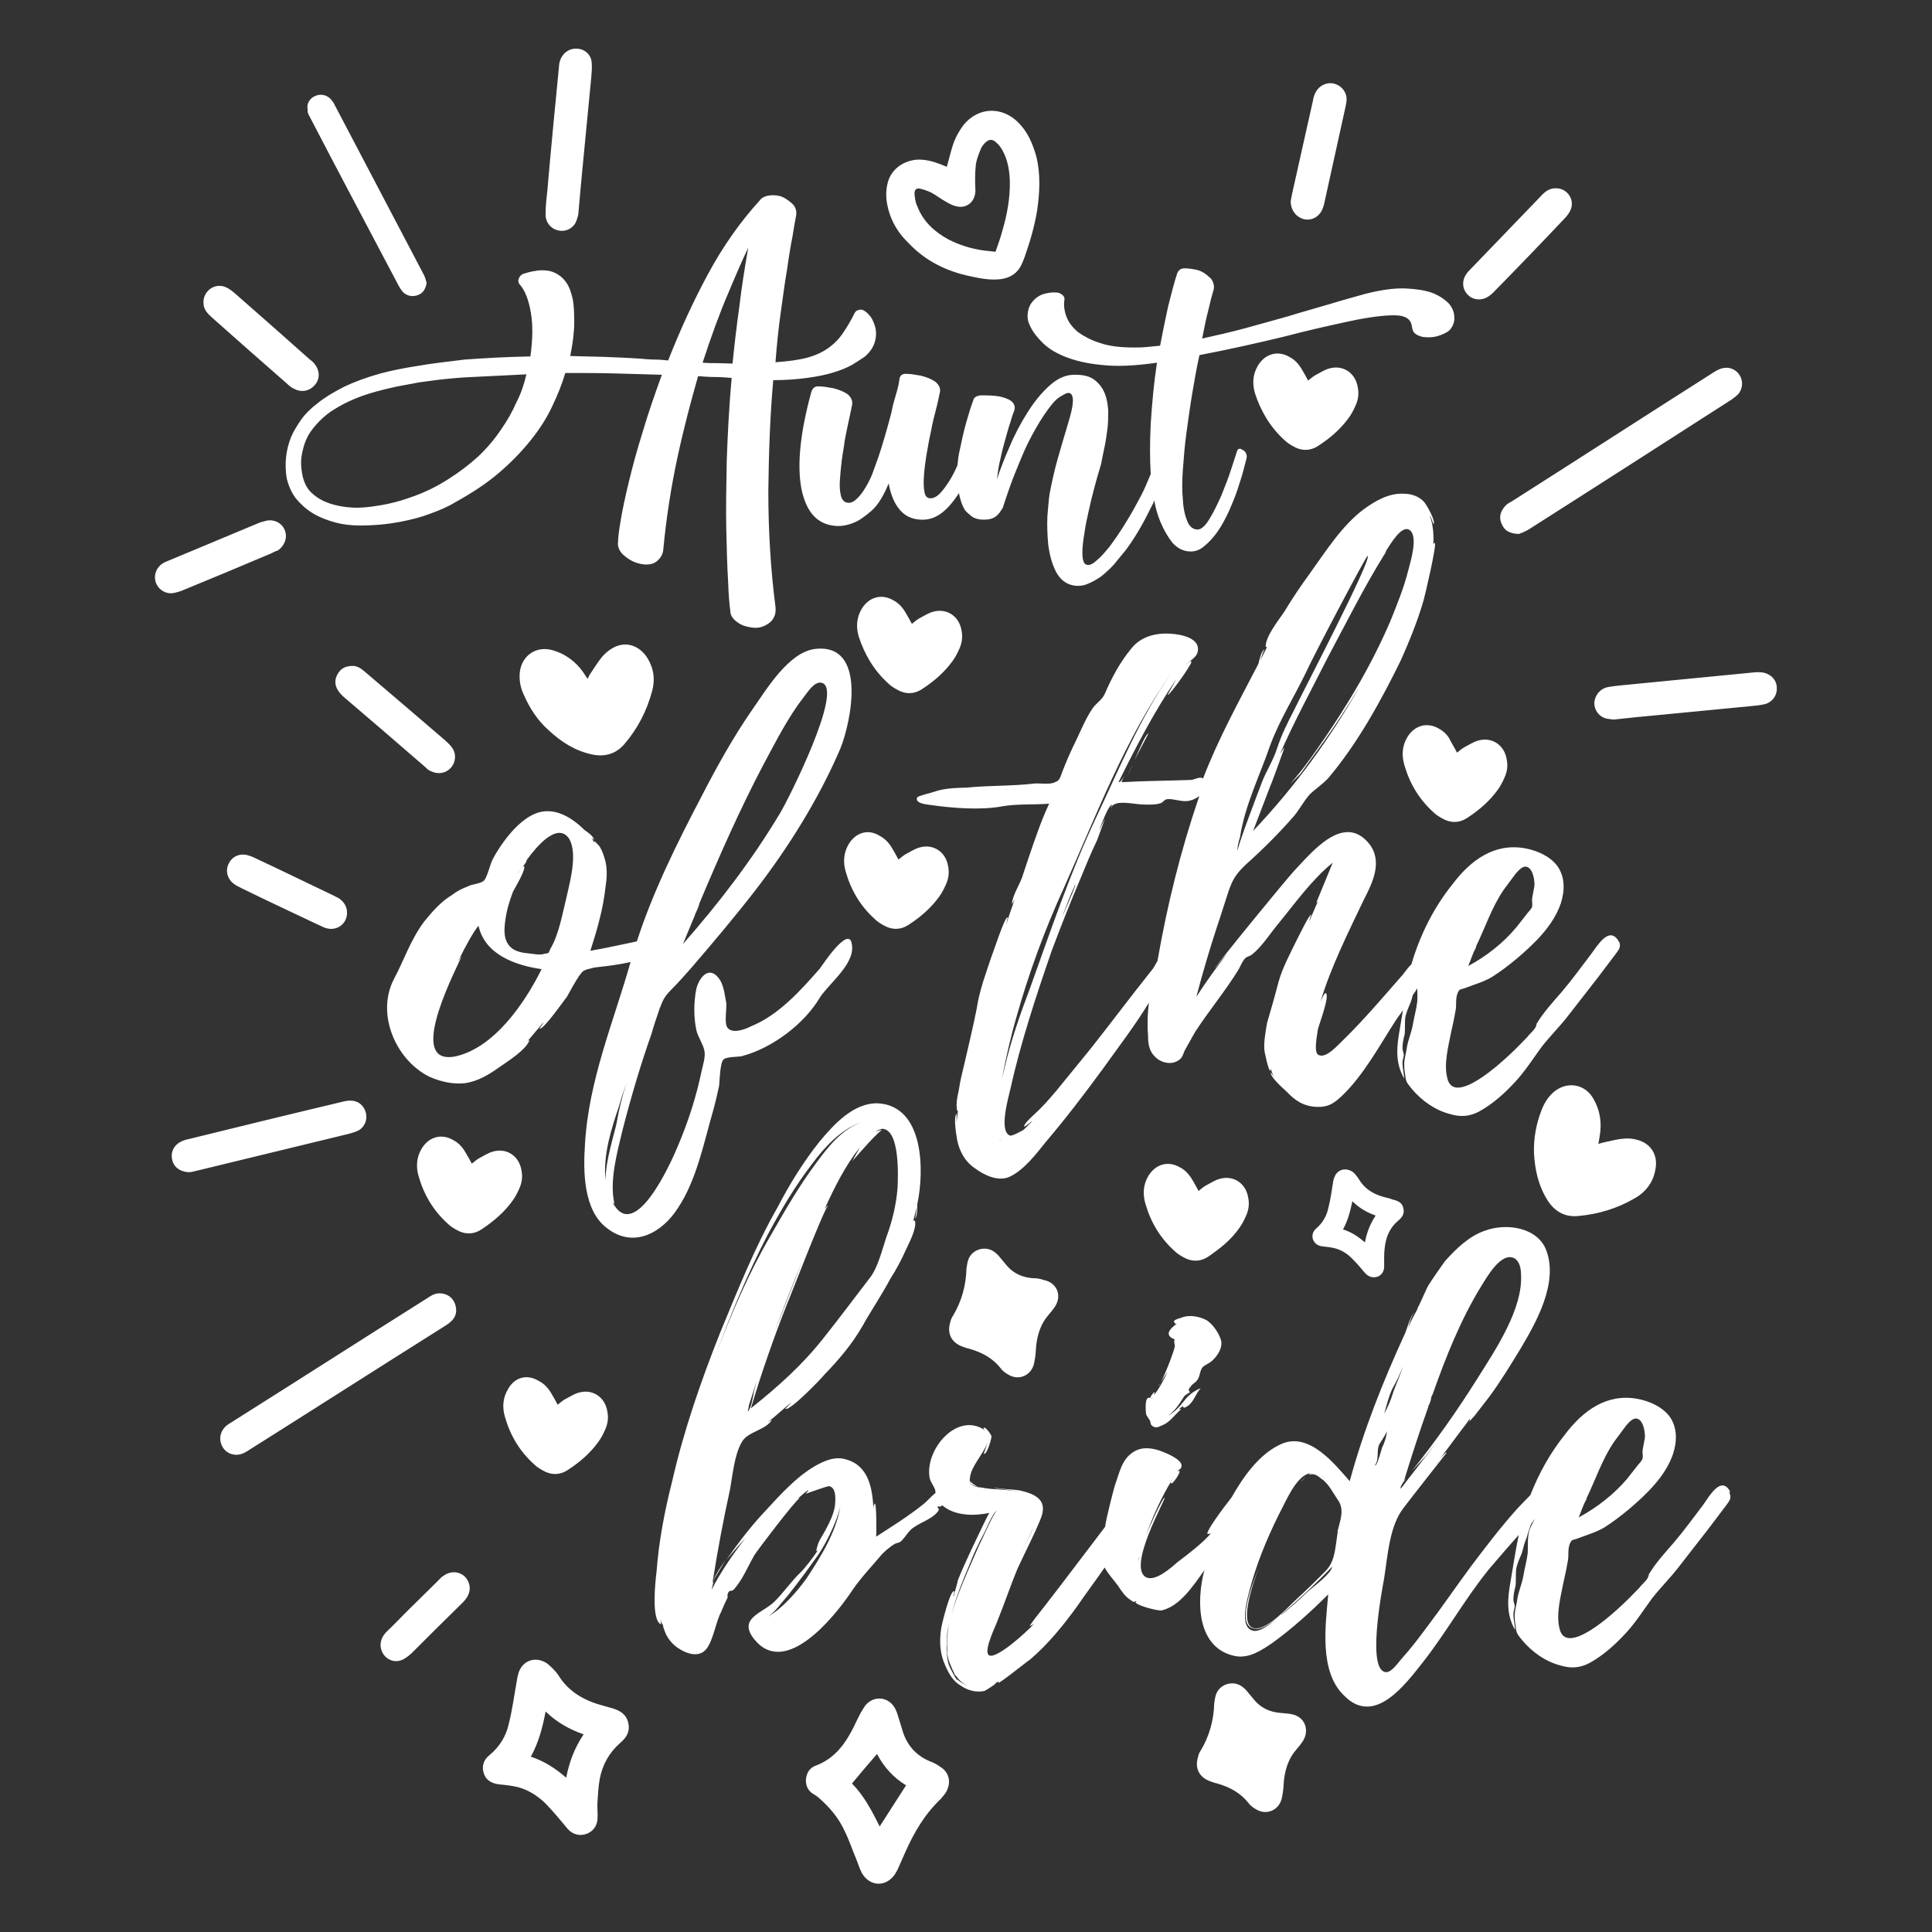 <?xml version="1.0" encoding="utf-8"?>
<!-- Generator: Adobe Illustrator 18.0.0, SVG Export Plug-In . SVG Version: 6.00 Build 0)  -->
<!DOCTYPE svg PUBLIC "-//W3C//DTD SVG 1.1//EN" "http://www.w3.org/Graphics/SVG/1.1/DTD/svg11.dtd">
<svg version="1.1" id="Layer_1" xmlns="http://www.w3.org/2000/svg" xmlns:xlink="http://www.w3.org/1999/xlink" x="0px" y="0px"
	 viewBox="0 0 432 432" enable-background="new 0 0 432 432" xml:space="preserve">
<rect x="0" y="0" width="432" height="432" fill="#333333" stroke="none"/>
<path fill="#FFFFFF" d="M117.9,192.2l0.1-0.1C118,192.2,117.9,192.2,117.9,192.2z M135.7,274.6c-5.3-4-5.3-12.8-4.9-18.7
	c0.8-14.3,6.4-27.4,10.2-40.8c-3.4,0.8-7.1,1.1-7.8,1.2c-0.3,0-1.9,0.5-1.8,0.4c-1.3,0.5-1,0.4-1.9,1.5c-1,1.5-1.9,3.2-2.8,4.8
	c-0.5,0.5-5.2,7.4-6.1,7c0,0,1-1.3,0.9-1.4l-3.7,4.4c0.4-0.4,0.6-0.5,0.6-0.4c-0.8,2.2-5,4.8-7,6.2c-2.1,1.5-4.6,3-7.4,3.4
	c-2.6,0.3-5.4-0.3-7.9-1.4c-7.6-3.7-12.1-14.1-8-21.9c2.2-4.1,3.7-8.8,6.8-12.9c1.8-2.2,3.7-4.4,6.2-5.9c1-0.8,2.2-1.4,3.5-1.9
	c0.9-0.5,2.8-0.6,3.5-1.2c0.8-0.5,1.5-3.9,2.1-4.9c0.5-1,1.2-2.1,1.8-3c1.8-2.6,4-5.2,6.7-6.7c4.4-2.5,8.8,0,12,3.2
	c0,0,2.2,1.4,2.1,2.2l-0.5-0.5l0.5,1l0.1,0.1c-0.4-1,1.2,0.9,1.2,0.9c0.6,1,1,2.2,1.3,3.4c0.4,1.8,0.3,3.7,0,5.6
	c-0.5,4.8-1.9,9.7-3.4,14.3c3.5-0.6,7-1.4,10.4-2.1c3.6-11.1,8.9-21.8,14.4-32.3c3.4-6.6,7.1-13.3,11.4-19.5
	c3.1-4.4,8.1-12.9,14.1-13.6c11.7-1.3,8,16.4,5.6,22.3c-4.8,11.2-11.6,22.1-19.1,31.8c-4.5,5.8-9.3,11.5-14.2,17.2
	c-1.5,1.7-3.1,3.5-4.8,5.2c-1.3,1.4-1.5,1.9-2.3,3.9c-0.6,1.9-1.3,3.7-1.8,5.6c-2.5,7.1-4.6,14.2-6.5,21.6c-1.2,5-3,11.4-1.8,16.5
	l-0.5-0.4l0.1,0.1c4.9,9.2,13-8.8,14.6-12.7c2.3-5.4,4.1-11,5.3-16.8c0.3-1.3,0.9-3.2,0.6-4.5c-0.3-1.5-1.5-3.1-1.8-4.6
	c-0.6-2.8-0.6-6.2,0-9.2c0.8-3,3.2-5.4,5.4-1.8c0.8,1.5,1,3.4,1.3,5c0.1,1.3-0.4,4,0.1,5.2c0.8,1.8,3.9,0.8,5.4,0
	c6.2-2.5,11.1-8,15.4-12.9c0.6-0.8,6.1-9.2,7.1-5.9v0.1c1.2,4.5-5,9-7.1,12.3c-3.5,5.9-10.6,11.2-17.2,13c-0.8,0.3-3.6,0.1-4.3,0.8
	c-0.8,0.6-0.9,4.9-1,5.9c-0.4,1.8-0.8,3.6-1.3,5.4c-2.1,7.2-3.7,15.6-7.9,21.9C148.1,275.6,141.7,279.3,135.7,274.6z M152.7,211.1
	c8.1-9.2,15.6-19,21.8-29.4c1.8-3,14.2-27.6,9.3-29c-1.7-0.5-3.2,2.1-4.1,3.2c-3.5,4.5-6.1,9.7-8.8,14.7
	c-5.4,10.2-10.1,20.9-14.6,31.6l-0.4,1c0.1-0.4,0.4-0.9,0.4-1c0.1-0.1,0,0.4-0.8,2.1v-0.1c0,0.1-0.1,0.3-0.1,0.4L152.7,211.1z
	 M121.1,216.7c-5.7-0.8-12.7-3.2-14.1-9.7c-0.9,1-2.7,4.1-4.6,8l0.8-1.2c-0.3,1.3-12.7,24-1.9,22.5h0.1
	C110.4,234.6,117.4,224.2,121.1,216.7z M127.3,187.6c-2.6-4-7.4,1.8-9.3,4.4c-0.1,0-0.1,0.1-0.1,0.1l-0.1,0.3v-0.1
	c-0.1,0.3-0.3,0.4-0.1,0.4c-0.6,0.9-1.4,1.7-2.2,3.1c0.1-0.1,1.5-2.5,1.7-2.1c0.4,0.8-2.1,4.9-2.5,5.7c-0.8,2.1-1.4,4.1-1.7,6.3
	c-0.3,2.2-0.5,4.6,1.3,6.2c1,0.9,2.7,1.2,4.1,1.3c0.8,0.1,2.5,0.4,3.2,0.1c1.3-0.3,0.9,0.1,1.5-1.2c1.9-3.2,2.7-8,3.6-11.6
	C127.4,197.3,129.2,191,127.3,187.6z M137.9,251c0.5-3,1.3-6.1,2.2-8.9c-0.6,1.7-1.2,3.5-1.7,5.3c-1.7,4.9-3.6,11-3,16.5
	C135.4,259.4,137.4,253.5,137.9,251z M252,173.7c0.4-0.8,0.9-1.8,1.3-2.8L252,173.7z M256.8,164c-0.6,0.1-1.8,3-3.1,5.9L256.8,164z
	 M286.8,177.1c-0.2,0.3-0.4,0.6-0.6,0.8C286.4,177.8,286.6,177.4,286.8,177.1z M277.2,187.4c0,0,0.1-0.1,0.1-0.3
	C277.3,187.2,277.2,187.2,277.2,187.4z M286.8,177.1c0.1-0.1,0.2-0.2,0.3-0.3C287,176.9,286.9,177,286.8,177.1z M361.9,210.4v0.1
	c0.1,0.1,0.1,0.1,0.1,0c0.5,1,0.1,1.7-0.5,2.5l-4,5.3l-7,9c-1.8,2.3-4,4.5-5.8,6.8c-1.9,2.6-3.6,5.3-5.8,7.7c-2.3,2.5-5,5-8.1,6.7
	c-2.2,1.2-4.3,1.3-6.6,0.6c-3.4-0.9-6.3-3-8.5-5.6c-0.6-0.8-1.3-1.4-1.4-2.5c-0.1-0.8-0.3-1.7-0.3-2.6c-0.1-1.5,0.4-2.7,0.6-4.3
	c0.3-1.7,1-3.2,1.3-4.9c0.3-1.8,0.8-3.5,1-5.2c0.1-1,0-2,0-3c-0.3,0.5-0.6,1-1,1.5c-0.1,0.5-0.3,1.1-0.5,1.7c-0.5,1.2-1,2.2-1.2,3.5
	c-0.1,1.2,0,2.3-0.1,3.5c-0.3,1.2-0.5,2.1-0.5,3.2c0,0.4,0.3,1.2,0.3,1.4c0,0.5-0.3,1.2-0.3,1.8c0,1.2,0.3,2.3,0.4,3.6
	c-2.1-3.6-1.7-7.2-1-11.1c0.2-1.4,0.5-2.8,0.7-4.2c-0.5,0.7-1,1.4-1.5,2.1c-3.7,5.7-7.2,12.3-12.1,17c-1.8,1.7-3.1,2.6-5.6,2.5
	c-3-0.1-4.9-1.4-6.8-3.4c-0.4-0.4-3.9-3.4-3.5-4.3l0.8,1.2c-0.4-0.6-0.6-1.3-0.9-2.1v0.5c-0.4,0.4-1.4-4.3-1.4-4.8
	c-0.1-1.9,0.3-3.9,0.6-5.8c0.9-3.1,1.8-6.2,2.6-9.3c0.9-3.2,2.6-6.3,4.1-9.4c0.3-0.5,2.7-5.6,3.2-5.6c0,0.1-0.5,1.3-0.4,1.4l1.9-4.4
	l-0.4,0.4l3.7-9c-4.8,3.9-8.5,9.2-12.3,13.8c-1.8,2.2-3.5,4.9-5.7,6.7c-0.8,0.6-1,0.3-1.7,1c-0.5,0.6-0.9,1.5-1.3,2.3
	c-3,4.9-6.7,9.3-9.8,14.1l-2.3,4.1c-0.3,0.6-0.3,1-0.8,1.7c-1.7,1.8-4.6,1.2-6.1-0.6c-1.2-1.3-1.3-3.1-1.3-4.6
	c-0.2-2.4-0.1-4.8,0.2-7.2c-3.1,5.1-6.8,9.9-10.3,14.8c-4.1,5.6-8.3,11.1-12.8,16.4c-2.1,2.6-4.8,6.2-8,7.7
	c-2.5,1.2-5.7-0.3-7.7-1.8c-2.3-1.5-3.6-3.9-4.1-6.5c-0.1-0.8-0.9-4.9-0.1-5.8v1.9l0.3-2.6c-0.3,0.5-0.3-1.2-0.3-1.4
	c0-1,0.3-2.2,0.5-3.2c0.3-2.1,0.8-4,1.3-6.1c0.9-4,1.9-8,2.7-12.1c0.6-4.1,2.1-8,3.4-11.9c0.3-0.6,2.8-8.5,3.5-8.5
	c0.1,0-0.3,1.5-0.3,1.7c0.5-1.9,1.3-3.9,1.9-5.8c-0.3,0.6-0.6,1.3-0.6,1c0-1.5,1.7-4.3,2.2-5.7l1.5-4.5c1.4-4.1,2.8-8.3,4.6-12.1
	c-3.6,0.3-7.1,0-10.5,0.6c-4.9,0.9-11.1,0.4-16-0.3c-0.6-0.1-3.7-0.3-3-1.7c0.3-0.4,3.1-1,3.6-1.2c2.5-0.9,5-0.9,7.6-1
	c5-0.5,9.9-0.3,15-0.9c1.3-0.1,3.5,0.3,4.6-0.3c1.2-0.4,1.2-1.3,1.7-2.5c0.9-2.3,1.9-4.6,3-6.8c1.2-2.5,2.2-5,3.7-7.2
	c1-1.4,2.1-1.8,2.8-3.4c1.5-3.5,3.4-7,5.8-9.9c2.6-3.4,7.1-3.9,11.1-3.1c1.9,0.4,4.6,1.5,3.7,4.1c-0.4,1-1.7,1.7-2.5,2.5
	c0,0.1,1.2-1.2,1.2-0.6c-0.1,0.9-4.9,7.5-5.3,7.4c-0.1,0,1.8-3.2,1.9-3.5c-4.9,7.2-9,15.1-12.9,23c0.4,0,0.8-0.5,1.3-1.4
	c-0.4,0.8-0.6,1.3-0.6,1.4c5-0.3,10.2-0.3,15.4-0.5c0.8,0,2.2-0.9,2.8-0.3c3.4-8.9,8-17.2,12.4-25.7c0-0.1,0.6-2.8,1.3-3.2
	c-0.1,0.1-0.9,2.5-0.9,2.5l1.5-3c0,0-0.1,0-0.3-0.1c0-2.3,2.8-5.8,4.1-7.7c1.8-3,3.7-5.8,5.8-8.7c3.6-5,7.1-10.6,12-14.3
	c2.6-1.9,5.7-3.7,9-3.5c1.7,0,3.4,0.6,4.5,1.8c0.5,0.5,2.8,4.5,2.1,5c0,0-0.6-1.9-0.8-1.9c0.8,2.1,0.9,4.4,0.8,6.5
	c0.1-0.3,0.1-0.4,0.3-0.4c0.6,0-2.2,11.9-2.5,12.9c-1.3,4.5-3.1,8.9-5,13.2c-4.4,9-9.7,18.7-16.3,26.5c-1.3,1.4-3,2.5-4.1,3.6
	c-1.3,1.4-2.2,3.2-3.5,4.8c-3.4,3.9-7,7.5-10.7,10.8c-2.2,2.1-3,3.2-4,6.1c-0.9,2.7-1.7,5.4-2.6,8c-1.7,5.2-3.2,10.3-4.6,15.6
	c2.2-3.4,4.5-6.6,7-9.8c-1.7,1.9-2.8,3.4-2.8,3.4c-0.3-0.1,16-20,17.7-21.8c3.9-4.1,11-13,16.7-6.1c3.2,4,0.8,8.8-1.2,12.7
	c-3.4,7.1-7.5,15.4-9.6,22.6c0.1-0.1,0.8-2.1,1.2-1.8c0.8,0.8-1.5,6.8-1.8,8c-0.1,0.9-1,5,0,5.7c1.7,1.2,4.6-2.3,5.8-3.4
	c4.6-4.5,8.9-9.6,13.2-14.5c0.6-0.8,1.2-1.6,1.9-2.3c1.9-6.5,5-12.7,9.2-17.9c4-5.3,9.3-9.3,16.3-8c2.6,0.5,5.4,1.7,7.1,3.9
	c1.8,2.5,1.7,5.6,0.8,8.4c-1.7,5-5.9,9-9.9,12.4c-1.7,1.4-3.5,2.8-5.4,4c-1.3,0.8-2.7,1.3-4.1,1.8l-2.2,0.8c-0.9,0.3-1,0.1-1.4,0.9
	c-0.6,1.3-0.3,2.6-0.5,3.9c-0.3,1.7-0.6,3.2-1,4.9c-0.6,3.1-1.7,7.1-0.9,10.3c1.4,6.6,12.3-3.6,14.2-5.4c1.3-1.2,2.5-2.5,3.6-3.6
	c0.6-0.8,1.4-1.4,1.9-2.2c0,0,0.3-0.6,0.3-0.9c1.5-2.5,3.6-4.8,5.6-7.1c2.3-2.7,4.4-5.6,6.6-8.5
	C357.1,211.6,359.8,206.9,361.9,210.4z M328.3,216c4.1-2.2,7.9-5.2,10.8-8.7l2.2-2.8c0.4-0.6,1-1,1.3-1.8c0.1-0.6-0.1-1.2,0-1.9
	l0.5-2.7c0.1-1.3-0.4-4.6-2.3-4.3c-0.9,0.3-1.8,1.4-2.3,2.1l-2.3,3.1c-2.7,4-4.1,8.4-6.1,12.5c0,0,0,0.1-0.1,0.4
	C329.3,213.2,328.9,214.6,328.3,216z M309.6,123.9c-4.6,7.4-8.6,15.4-12.7,23.1c-3.6,7.1-7.6,14.5-10.7,21.6c0.4-0.6,0.8-1.3,1-1.4
	c0,0-2.7,7.6-3.1,8.4l-3.9,10.2c9.3-9.8,17.3-20.8,23.9-32.4c-2.6,4.3-5.3,8.5-8.1,12.4l-5.2,7.2l-2.3,2.3l1-1.2
	c1.3-1.5,2.5-3.1,3.6-4.6c2.2-3.1,4.4-6.3,6.5-9.6c4.3-6.7,8.1-13.6,11.2-20.8c1.5-3.7,3.1-7.6,4.1-11.6c0.5-1.9,2.2-7.4,0.4-8.9
	c-1.8-1.5-4.4,3.1-5.4,4.6c0.1-0.1,0,0.1-0.1,0.4v-0.1c0,0.1-0.1,0.1-0.1,0.1h0.1l-0.1,0.1C309.7,123.9,309.6,123.9,309.6,123.9z
	 M276.8,190.1c-0.4-0.1,4.8-13.7,5.3-15c1-2.7,2.6-5,3.5-7.9c1-3,2.3-5.6,3.7-8.3c1.7-3.6,17.6-34,16.5-34.6
	c-0.3-0.1-12.7,23.5-13.8,26.1c-2.6,5.4-5.9,10.6-8,16.3c-2.3,6.7-5.6,13.3-6.7,20.3l-0.1,0.4C277,188,276.5,190.1,276.8,190.1z
	 M223.8,255l-0.4-0.3C223.6,254.9,223.7,255,223.8,255z M224.6,238.9c1.4-6.1,3.5-12.1,5.7-17.9c4.6-12.8,9-25.9,14.8-38.2
	c5.2-11,9.8-22.3,16.8-32.3c-10.3,14.6-16.8,31.9-24,48c-4.3,9.4-7.9,19.2-10.7,29.2c-1.3,4.5-2.3,9-3.2,13.7L224.6,238.9z
	 M237.4,205.2c1-2.3,2.1-4.6,3-7.1c0-0.1,0-0.3,0.1-0.5C239.3,200.2,238.4,202.7,237.4,205.2z M268,178.5c0.1-0.2,0.1-0.3,0.2-0.5
	c-0.7,0.5-1.5,0.9-2.1,1c-1.7,0.5-3.6-0.5-5.2-0.3c-0.9,0.3-0.6,0.6-1.4,0.9c-1.2,0.4-2.6,0.3-3.7,0.3c-1.7,0-5.3-0.9-6.7,0
	c-0.3,0.1-0.5,0.4-0.8,0.8l0.4-0.8c-0.8,0.1-2.1,3.6-3,5.9l1.4-2.8l-1.8,4.9c-1.3,2.7-2.5,5.6-3.6,8.3c-2.3,5.4-4.4,10.7-6.5,16.3
	c-3.5,10.1-7,20.7-9.3,31.1c-0.4,1.8-2.6,9.3-0.1,10.3c0.4,0.3,3.1-1.3,3-1.2c0.6-0.6,1.4-1.3,2.1-2.1c-0.5,0.4-1.9,1.5-1.9,1.3
	c-0.1-0.8,3.1-3.4,3.6-4c1.3-1.3,2.5-2.7,3.6-4l7.5-9.2c4.6-5.8,9-11.7,13.7-17.6c0.4-0.4,0.9-1.3,1.4-2.2c0-0.2,0.1-0.4,0.1-0.5
	C261,202.4,264,190.2,268,178.5z M162.2,348.9c-1,1.4-2.1,3-2.7,4.5L162.2,348.9z M147.5,363.4C147.5,363.4,147.5,363.4,147.5,363.4
	C147.5,363.4,147.5,363.4,147.5,363.4z M217.3,332c0.6,0.5,1.8,0.6,3,0.8c-1-0.1-1.9-0.4-2.6-0.9c0,0-0.8-0.6-0.9-0.9
	C216.8,331.2,217,331.9,217.3,332z M213,373.7c0-0.1-0.1-0.3-0.1-0.3C212.9,373.6,213,373.6,213,373.7z M214,375.4
	c0,0,0.1,0.1,0.1,0.1C214.1,375.4,214,375.4,214,375.4z M216.8,330.8l0.1-0.1C216.8,330.7,216.8,330.8,216.8,330.8z M212.4,372.5
	l-0.2-1.3c-0.1-0.1-0.1-0.3-0.1-0.4L212.4,372.5z M259.5,309.3L259,310C259,310,259.3,309.8,259.5,309.3z M266.1,311.3
	c-0.5,0.3-0.9,0.5-1.3,0.9c-1.3,2.1-2.1,3.2-3.6,4.4c1.4-0.9,2.3-1.7,3.6-3.4c1-1.3,2.2-2.2,3.7-2.8c-1.3,1.4-1.5,3.1-3.1,4.1
	c-1.5,0.9-0.1-0.9-1.8,0.6c0,0,0.8-0.1,0.4,0.1c-1.2,1-2.3,2.7-3.9,3.4c-0.8,0.3-1.3,0.8-2.2,0.4c-0.9-0.5-0.5-1-0.8-1.4
	c0,0-0.8-1.2-0.8-1.3c-0.1-0.4-0.5-4.4,0.9-3.7c0-0.4,1.5-2.3,0.8-0.6c1.2-1.5,2.2-3.4,3.1-5.3l-1.5,2.3c1.2-2.3,3-7.1,3.1-8
	c0-0.1-0.3-1.3,0-1.5c-2.7-1-0.8-2.6,0.4-3.5c-0.3,0-0.4,0-0.5-0.3c-0.5-0.5,1-0.9,1.4-1c1.8-0.8,4.1-0.4,5.8,0.5
	c1.4,0.9,2.7,2.8,3.2,4.4c0.5,1.7-0.8,3.6-1.9,4.6c-0.5,0.5-1.4,0.9-2.1,1.4c-0.8,0.9-0.6,2.1-1.3,3c-0.4,0.6-1.2,0.9-1.5,1.5
	C265.7,310.6,265.7,310.9,266.1,311.3z M257.7,312.5c-0.1,0.1-0.1,0.1-0.3,0.1c0.1,0,0.1,0.1,0.1,0.1
	C257.7,312.6,257.7,312.6,257.7,312.5z M291.9,330.3c-0.5,0.4-0.9,0.9-1,0.9C291.1,331.2,291.5,330.7,291.9,330.3z M386.7,333.8
	c0.5,1,0.1,1.7-0.5,2.5l-4,5.3l-7,9c-1.8,2.3-4,4.5-5.8,6.8c-1.9,2.6-3.6,5.3-5.8,7.7c-2.3,2.5-5,5-8.1,6.7
	c-2.2,1.2-4.3,1.3-6.6,0.6c-3.4-0.9-6.3-3-8.5-5.6c-0.6-0.8-1.3-1.4-1.4-2.5c-0.1-0.8-0.3-1.7-0.3-2.6c-0.1-1.5,0.4-2.7,0.6-4.3
	c0.3-1.7,1-3.2,1.3-4.9c0.3-1.8,0.8-3.5,1-5.2c0.1-1.5-0.1-3.2,0.3-4.8c0.2-0.9,0.8-1.8,1.2-2.8c0,0-0.1,0.1-0.1,0.1
	c-0.4,0.6-0.8,1.2-0.9,1.7c-0.4,1-0.6,2.1-1,3c-0.4,1-0.5,1.9-0.9,3c-0.5,1.2-1,2.2-1.2,3.5c-0.1,1.2,0,2.3-0.1,3.5
	c-0.3,1.2-0.5,2.1-0.5,3.2c0,0.4,0.3,1.2,0.3,1.4c0,0.5-0.3,1.2-0.3,1.8c0,1.2,0.3,2.3,0.4,3.6c-2.1-3.6-1.7-7.2-1-11.1
	c0.6-3.5,1.1-6.9,1.8-10.2c-2.2,2.5-4.4,5-6.6,7.6c-5.3,6.5-9.4,13.9-14.7,20.7c-4.1,5.2-11,14.6-17.8,7.6
	c-5.6-5.4-4.1-15.8-3.5-22.6c-3.9,3.9-8,7.6-12.4,10.8c-2.5,1.7-5.3,3.6-8.4,3c-8.5-1.7-8.8-12-6.9-19.2c-2.5,3.5-5.5,8.1-9.6,9
	c-1,0.1-5.9-1.2-5.8-1.9h0.3c-1-0.5,0,0.6-1.5-0.5c-1.2-0.8-1.9-1.9-2.7-3.1c-1-1.4-2.2-2.6-3-4.1c-2,2.9-4.1,5.7-6.1,8.6
	c-3.1,4.3-6.5,8.5-10.6,12c-0.8,0.5-6.7,5.3-7.1,5.2c0-0.1,0.1-0.3,0.3-0.4l-0.9,0.4c0.6-0.1-1.8,1.5-2.5,1.8
	c-1.8,0.4-3.7-0.1-5.3-1.2c-1.7-1-2.6-2.6-3.4-4.4c-1.3-2.8-1.4-5.6-0.9-8.7c0.1-0.6,1.9-8.1,2.8-8c0.3,0-0.3,1-0.1,1.2l0.9-3.2
	c-0.4-0.1,6.5-14.6,7.1-15.5c-3.4,0.7-7.7,0.7-10.5-1.7l-0.5,0.3c-0.3-0.1-0.5-0.1-0.6,0.1c0.4,0.4,0.4,0.6,0.1,1
	c-1.5,1.9-4.4,2.5-6.1,4.1c-0.9,0.9-1,1.4-2.1,2.5c-0.4,0.4-1,0.4-1.4,0.6c-1,0.6-2.5,1.8-3.2,2.7c-2.2,2.6-4.8,5.3-6.8,8.4
	c-3.7,5.4-14.5,18.8-21.4,10.3c-3.9-4.8,1.9-5.9,4.5-8.5c2.1-2.1,3.7-4.5,5.9-6.6c0.5-0.4,3-3.6,3.4-4.3l0.4-0.6
	c-0.8,0.9,0-1.2,0-1.3c0.3-1,1.2-2.2,1.7-3.2c0.9-1.7,1.8-3.5,2.1-5.4c0.1-1.3,0.4-4-1.3-4.4c-0.5,0-5.2,1.7-5.2,1.7
	c-0.1-0.1,0.6-0.5,0.5-0.8c-0.9,0.6-1.5,1.2-2.3,1.9c0.1-0.1,0.3-0.1,0.4-0.1c-1,0.5-9.4,11.6-10.1,12.7c-1.5,2.6-2.7,5.6-4.6,7.7
	c-0.4,0.3-0.6,0.4-0.9,0.3c-0.5,0.4-0.6,0.9-0.5,1.5c-0.5,1-1,2.1-1.4,3.1c-1.2,2.3-1.7,5.8-3,7.9c-1.5,2.6-4.5,1.8-6.7,0.3
	c-1.2-0.8-2.1-1.9-2.7-3.1c0,0-0.8-1.9-0.6-1.9c-0.3-0.5-0.5-0.9-0.6-1.5c0.1,0.6,0.1,1.1,0.1,1.2c-2.3-0.9-1.2-10.1-1-11.7
	c0.5-6.8,1.8-13.6,3.5-20.3c2.6-11.4,6.5-22.6,10.8-33.4c3.9-9.4,7.7-19,12.8-27.9c2.7-5.2,5.8-10.2,9.4-14.7
	c3.1-3.7,7.5-8.6,12.9-8.5c10.5,0.5,10.5,15.2,8.9,22.6c0,0,0.1,2.7-0.5,3.2c0.1-0.1,0.4-2.6,0.4-2.6l-0.8,3.1
	c0.1-0.1,0.3-0.1,0.4,0c0.4,1.8-1.4,5-2.1,6.6c-1,2.2-2.1,4.3-3.4,6.3c-1.9,3.6-4.3,7.1-6.3,10.7c-2.3,4-5.3,7.5-8.4,10.7
	c-0.6,0.8-7.9,8.4-8.8,7.7c0,0,1.3-1.3,1.3-1.4c-1.7,1.4-3.4,3-5.2,4.4c0.5-0.3,0.9-0.5,0.9-0.5c-1.4,2.3-5.4,2.6-6.7,4.9
	c-1.7,2.8-2.1,7.6-2.7,10.8c-1.5,6.8-2.8,13.8-3.9,20.8l0.3-0.6l-0.5,2.1c2.1-4.1,4.8-8,7.6-11.6c-1.3,1.4-2.8,3.1-4.3,4.9
	c2.6-3.7,5.4-7.4,8.5-10.7c3.6-3.9,7.9-8.8,12.9-11.1c1.8-0.8,3.6-1.3,5.6-0.6c5,1.5,5.7,6.8,5.9,11c0-0.4,0-0.8,0.3-1.2
	c0.4-0.3,0.4,6.7,0.3,7.4c3.6-2.3,7.1-4.5,10.5-7.2c0.8-0.6,1.8-1.8,2.8-2.6c0-0.2-0.1-0.4-0.1-0.7c-0.4-1-0.9-1.5-1.2-2.5
	c-1.3-6.3,6.1-15.1,12.3-10.8l-0.3-0.4c0.1-0.8,1.7,1.2,1.8,1.8c0,0.5-1,4.1-1.7,3.9c-0.1,0,0.8-2.3,0.8-2.5
	c-0.9,2.5-3.6,5.2-3.9,7.7c-0.3,1.9,0.8,1.9,2.5,2.3c2.5,0.6,6.3,0.3,9.4,1.2c-2.1-0.6-4.5-0.8-6.2-1c0,0-0.1,0-0.1-0.1
	c1.9,0.3,4,0.3,5.7,0.6c3.7,0.9,6.1,2.3,4.5,6.3c-1.5,3.7-3.5,7.5-5.2,11.2c-1.5,3.6-2.8,7.5-4.3,11.2c-0.4,1.3-3.2,6.7-2.2,8
	c1.3,1.5,8.4-4.9,10.3-7c-0.4,0.4-0.8,0.4-1,0.6c-0.3,0,2.6-3.6,3-4.1l3.7-4.8l7-9.2l3.1-4.1c0.3-2.2,2-8.7,2.2-9.3
	c1-2.7,1.5-5.8,4.1-7.4c1.9-1.3,4.4-1,6.8,0c1,0.4,4,1.7,4,3c0,0.8-0.6,0.9-1,1.3c0.1-0.1,0.4-0.1,0.5-0.1c0.4,0.3-1.5,3-1.8,2.8
	c-0.3,0,0.1-0.6,0.3-1c-2.5,4-4.5,8.5-6.1,13c0.6-1.7,3.9-8.9,4.3-8.8c0.4,0.1-8.5,15.6-4.1,17.8c2.1,1,5.6-2.2,7-3.4
	c2.5-1.9,5.8-4.4,7.6-6.6c-0.3,0.3-0.5,0.3-0.9,0.3c-0.4-0.5,3.2-5.4,5.4-8.2c2.6-4.6,6.3-9.9,11.3-12c6.1-2.5,11.6,4.4,15.1,8.4
	c3.1-11.4,7.4-22.2,12.3-32.9c0.3-0.4,1.2-4.1,2.2-4.9c-0.5,0.4-1.2,2.5-1.4,3.5c0.5-1.4,1.3-2.8,2.1-4.3h-0.1
	c0.4-0.5,2.1-4.6,2.5-5.2c1.2-1.9,2.5-3.7,3.7-5.4c2.5-2.8,5.4-5.6,8.9-6.8c4.8-1.8,11.9-0.8,13.8,4.5c2.6,7.2-2.2,15.8-5.7,21.7
	c-2.2,3.6-4.5,7.4-7,10.8l-3.4,4.4l-1.2,1.3c0.1-0.3,0.3-0.5,0.1-0.6l-1,1.4l-0.4,0.5l-5.6,7.5l-0.1,0.3c-0.1,0.1-0.3,0.3-0.3,0.4
	c0,0,0.1-0.1,0.3-0.4c0,0,0.1-0.1,0.1-0.3c0.6-0.8,1.7-2.1,1.9-1.9c0,0-8.8,11.2-9.6,12.3c-3.2,4-3.6,10.7-4.4,15.8
	c-0.5,2.8-4,21,0.5,21c1.2,0,2.7-2.2,3.4-3c1.9-2.1,3.6-4.3,5.3-6.6c3.5-4.6,6.7-9.3,10.1-13.9c3.4-4.5,6.8-9,10.6-13.2
	c0.3-0.3,1.5-1.6,2.8-2.9c1.9-4.9,4.5-9.5,7.7-13.5c4-5.3,9.3-9.3,16.3-8c2.6,0.5,5.4,1.7,7.1,3.9c1.8,2.5,1.7,5.6,0.8,8.4
	c-1.7,5-5.9,9-9.9,12.4c-1.7,1.4-3.5,2.8-5.4,4c-1.3,0.8-2.7,1.3-4.1,1.8l-2.2,0.8c-0.9,0.3-1,0.1-1.4,0.9c-0.6,1.3-0.3,2.6-0.5,3.9
	c-0.3,1.7-0.6,3.2-1,4.9c-0.6,3.1-1.7,7.1-0.9,10.3c1.4,6.6,12.3-3.6,14.2-5.4c1.3-1.2,2.5-2.5,3.6-3.6c0.6-0.8,1.4-1.4,1.9-2.2
	c0,0,0.3-0.6,0.3-0.9c1.5-2.5,3.6-4.8,5.6-7.1c2.3-2.7,4.4-5.6,6.6-8.5c1.2-1.7,3.9-6.5,5.9-3v0.1
	C386.7,333.9,386.7,333.9,386.7,333.8z M353,339.3c4.1-2.2,7.9-5.2,10.8-8.6l2.2-2.8c0.4-0.6,1-1,1.3-1.8c0.1-0.6-0.1-1.2,0-1.9
	l0.5-2.7c0.1-1.3-0.4-4.6-2.3-4.3c-0.9,0.3-1.8,1.4-2.3,2.1l-2.3,3.1c-2.7,4-4.1,8.4-6.1,12.5c0,0,0,0.1-0.1,0.4
	C354,336.5,353.6,337.9,353,339.3z M228.2,347.7l2.7-5.7v-0.1L228.2,347.7z M167.3,315.2c0,0.1-0.1,0.3-0.1,0.4
	c0.8-0.6,1.2-3.5,1.4-4.5l0.6-2.3l-1.7,5.3v0.1c-0.1,0.1-0.1,0.3-0.1,0.4c0,0.3-0.1,0.4-0.1,0.5l-0.1,0.3L167.3,315.2z M195.8,253.1
	c0.4-0.3,1.3-0.5,1.4-0.3c-0.3-0.4-5.3,5.3-6.6,6.8l1.7-3.1c-3.4,4.3-5.7,9-7.9,13.8c0.3-0.4,0.5-0.6,0.8-0.8
	c-1,0.9-8.5,20.5-9.3,22.3c-3,7.6-5.7,15.4-8,23.1c5.8-4.6,11.4-9.6,16-15.4c3.6-4.5,7.4-9.6,10.7-13.9c1.7-2.2,2.7-6.3,3.6-9
	c1.3-3.5,2.2-7.2,2.5-11c0.1-2.3,0.6-13.2-3.5-13.2C196.7,252.6,196.1,252.7,195.8,253.1z M179.4,282c-2.2,5.3-4.3,10.7-6.3,16.1
	L179.4,282z M160.2,302.5c3.4-8.9,7.2-17.8,12.1-26.2c3.2-5.6,6.3-11,10.1-16.1c2.7-3.7,5.8-7.7,10.3-9.3c-4.6,1.5-8.4,5.7-11,9.2
	c-4,5.2-7.1,10.5-10.1,16.1C167.2,284.7,163.5,293.6,160.2,302.5z M170.2,339.3l-0.1,0.1C170.1,339.5,170.2,339.5,170.2,339.3z
	 M187.9,336.8c-0.9,4.1-3.9,9.4-4.9,10.8c-2.2,3.1-4.4,6.1-6.7,9c-1.7,1.9-3,3.9-4.6,4.9c3.2-1.8,6.5-5.6,8.6-8.5
	C183.4,348.3,187,342.6,187.9,336.8z M216.9,377.2c-1.4-0.5-2.5-1.5-3.2-2.6v0.1c-0.1-0.1-0.3-0.3-0.3-0.4l0.1,0.1
	c-0.6-1.2-1.1-2.4-1.4-3.2l-0.3-1.4v-0.1c-0.1-0.3-0.1-0.4-0.1-0.4s0,0.1,0.1,0.3v-0.6c-0.1-1.8,0-3.5,0.3-5.2v-0.1
	c0-0.1,0.1-0.3,0.1-0.4c0,0.1-0.1,0.1-0.1,0.3v0.1c-0.3,1.2-0.4,2.2-0.4,3.5c-0.1,1.5,0,3.4,0.4,4.9c0.1,0.4,1.2,2.6,1.9,3.6
	c0-0.1,0-0.1,0-0.2C214.8,376.2,215.8,376.8,216.9,377.2z M222.9,337.8c-0.9,0.3-2.7,4.9-3,5.3c-1.2,2.2-2.2,4.4-3.1,6.7
	c-1.5,3.6-3.1,7.4-4,11.2c0.9-3.4,2.3-6.6,3.6-9.7l2.5-5.7C219.5,344.5,222.2,338.2,222.9,337.8z M254.7,348.4
	c0.1-0.3,0.1-0.3,0-0.1l-0.3,1l0.3-0.8V348.4z M295.5,330l0.8,0.5C296.1,330.3,295.8,330.2,295.5,330z M297.9,350.3
	c-3,3.1-6.1,6.1-9.3,8.9l-2.1,1.8h0.1c1.9-1.5,3.9-3.2,5.6-4.9C293.6,354.8,297.6,352,297.9,350.3z M299.3,335.6
	c-1.2-1.7-2.2-3.9-3.9-5c-0.6-0.5-1.5-1.2-2.5-0.9c-0.1,0-0.3,0-0.4,0.1l0.6-0.4c-2.7,0.3-4.8,4.6-6.2,7.4c-2.8,5.4-5.3,11.1-7,17
	c-0.5,2.1-3.1,9.4-0.1,10.7c1.5,0.8,4.1-1.2,5.7-2.6c-1.7,1.4-3.6,2.5-4.8,2.3c-4.3-0.3-1.2-8.6,0.8-13.8c-1.8,5-4.5,13.3-0.9,13.7
	c3,0.3,7.6-5,9.6-6.8c2.1-1.9,4.1-3.9,6.1-5.9c2.2-2.2,2.2-4.9,2.7-8c0,0,0-0.3,0.1-0.6v-0.5C299.7,339.9,300.6,337.7,299.3,335.6z
	 M313.9,331.2c0.1-0.3,0.4-0.5,0.6-0.8c-0.6,0.9-1.3,1.7-1.4,2.5l0.5-0.5l0.9-1.2l6.6-8.5l-2.6,3.2l-2.8,3
	c5.3-6.6,10.3-13.7,14.8-20.9c3.9-6.2,10.1-15.4,9.6-23.1c0-1.2-0.3-2.8-1.4-3.5c-3-1.7-6.3,4.3-7.5,6.2c-4.6,7.5-7.9,15.8-10.8,24
	v0.1c0,0-0.1,0.1-0.3,0.5v0.1c-0.1,0.1-0.1,0.4-0.1,0.5c-0.1,0.1-0.1,0.3-0.1,0.4l-0.5,1.3c0-0.1,0.1-0.4,0.1-0.6
	c-0.1,0.5-0.3,0.8-0.1,0.6C317.4,320.1,315.6,325.7,313.9,331.2z M309.5,316.1c0.8-1.4,1.4-2.8,1.9-4.4c0.6-1.9,1.7-4.1,2.3-6.2
	c-0.6,1.7-1.5,3.5-2.3,4.9C310.5,312.2,310.1,314.2,309.5,316.1z M307.7,327.5c0.4-0.4,1.2-3.4,1.4-4c0.4-0.6,1-2.5,1-3.5
	c-0.3,1-1.5,2.5-1.8,3.2c-0.5,1.5,0.1,3.2-0.9,4.5C307.5,327.7,307.7,327.6,307.7,327.5z M140.5,385.3c0.4,1.9-0.4,3.2-1.8,4.4
	c-2.5,2.2-4,4.9-4.6,8.1c-0.3,1.7-0.4,3.4-0.5,5.1c-0.1,1.2,0.1,2.5,0,3.8c-0.1,2.1-1.7,3.5-3.7,3.6c-1.6,0-2.6-0.8-3.5-2
	c-1.3-1.6-2.6-3.1-4-4.6c-1.8-1.9-4-3.4-6.6-4.1c-1.3-0.3-2.8-0.5-4.1-0.6c-1.7-0.2-3-0.9-3.5-2.4c-0.5-1.5-0.2-3,1.2-4.1
	c2.3-1.9,3.8-4.3,4.4-7.2c0.8-3.2,1.2-6.4,1.8-9.7c0.1-0.6,0.2-1.1,0.4-1.7c1-2.8,4-3.6,6.4-1.9c0.5,0.4,0.9,0.8,1.4,1.3
	c0.4,0.4,0.7,0.8,1,1.2c2.3,3.8,5.9,5.8,10.1,6.9c0.7,0.2,1.4,0.4,2.1,0.6C138.7,382.5,140.1,383.4,140.5,385.3z M130.5,387.8
	c-3.2-1.1-6-2.7-8.5-5.1c-0.7,3.7-1.6,7-3.3,10.1c3,1,5.5,2.6,7.9,4.7C127.3,393.9,128.5,390.8,130.5,387.8z M313.8,270.2
	c0.3,1.2-0.3,2-1.1,2.7c-1.6,1.3-2.5,3-2.9,5c-0.2,1-0.3,2.1-0.3,3.2c0,0.8,0,1.6,0,2.3c-0.1,1.3-1,2.2-2.3,2.2
	c-1,0-1.6-0.5-2.2-1.2c-0.8-1-1.6-1.9-2.5-2.8c-1.1-1.2-2.5-2.1-4.1-2.5c-0.8-0.2-1.7-0.3-2.6-0.4c-1.1-0.1-1.8-0.6-2.2-1.5
	c-0.3-0.9-0.1-1.8,0.7-2.5c1.4-1.2,2.3-2.7,2.7-4.5c0.5-2,0.8-4,1.1-6c0.1-0.3,0.1-0.7,0.3-1c0.6-1.7,2.5-2.2,4-1.2
	c0.3,0.2,0.6,0.5,0.8,0.8c0.2,0.2,0.4,0.5,0.6,0.8c1.4,2.4,3.6,3.6,6.2,4.2c0.4,0.1,0.9,0.2,1.3,0.4
	C312.7,268.5,313.6,269,313.8,270.2z M307.6,271.8c-2-0.7-3.7-1.7-5.2-3.2c-0.5,2.3-1,4.3-2.1,6.3c1.9,0.6,3.4,1.6,4.9,2.9
	C305.6,275.6,306.4,273.6,307.6,271.8z M211.3,401.1c-0.3,0.4-0.6,0.7-0.9,1.1c-3.6,3.4-6,7.5-8,12c-0.5,1.1-1,2.3-1.5,3.4
	c-0.2,0.5-0.5,1-0.8,1.5c-2,2.9-5.6,2.8-7.4-0.3c-0.5-1-0.8-2-1.2-3c-0.9-2.1-1.6-4.3-2.6-6.3c-1.3-2.9-3.3-5.3-5.7-7.4
	c-0.4-0.4-0.9-0.7-1.4-1c-1.1-0.7-1.6-1.7-1.6-3.1c0.1-1.5,0.8-2.7,2.2-3.2c3.8-1.4,6.2-4.3,8-7.7c0.7-1.3,1.3-2.7,2-4
	c0.4-0.7,0.8-1.4,1.3-2c1.8-1.9,4.7-1.7,6.2,0.5c0.4,0.6,0.7,1.4,0.9,2.1c0.4,1.3,0.8,2.6,1.2,3.9c1.1,3,3.1,5.1,6.1,6.3
	c0.8,0.3,1.5,0.7,2.2,1.2C212.4,396.4,212.8,398.9,211.3,401.1z M202.6,399.2c-2.8-1.7-4.9-4-6.5-7c-1.9,2.2-3.7,4.3-5.6,6.6
	c2.7,2.7,4.5,6.2,6.2,9.6C198.7,405.3,200.6,402.3,202.6,399.2z M288.8,383.3c-0.9-0.2-1.8-0.2-2.6-0.3c-2.2-0.2-4-1-5.5-2.6
	c-0.7-0.8-1.3-1.6-2-2.4c-0.9-1-1.9-1.6-3.2-1.6c-1.6,0-3.1,1-3.6,2.5c-0.2,0.6-0.3,1.3-0.4,2c-0.1,3.8-1.1,7.3-3,10.5
	c-0.3,0.4-0.5,0.9-0.6,1.4c-0.8,2.5,0.2,4.6,2.7,5.5c0.5,0.2,1.1,0.4,1.6,0.5c2.8,0.8,5.2,2.1,7,4.4c0.5,0.7,1.3,1.2,2.1,1.6
	c1.9,0.9,4.1,0.1,5-1.8c0.3-0.6,0.4-1.3,0.5-1.9c0.2-1,0.2-2.1,0.3-3.1c0.3-2.4,1-4.7,2.6-6.6c0.6-0.7,1.2-1.4,1.7-2.2
	C292.9,386.6,291.6,383.8,288.8,383.3z M230.8,285.8c-2.2-0.2-4-1-5.5-2.6c-0.7-0.8-1.3-1.6-2-2.4c-0.9-1-1.9-1.6-3.2-1.6
	c-1.6,0-3.1,1-3.6,2.5c-0.2,0.6-0.3,1.3-0.4,2c-0.1,3.8-1.1,7.3-3,10.5c-0.3,0.4-0.5,0.9-0.6,1.4c-0.8,2.5,0.2,4.6,2.7,5.5
	c0.5,0.2,1.1,0.4,1.6,0.5c2.8,0.8,5.2,2.1,7,4.4c0.5,0.7,1.3,1.2,2.1,1.6c1.9,0.9,4.1,0.1,5-1.8c0.3-0.6,0.4-1.3,0.5-1.9
	c0.2-1,0.2-2.1,0.3-3.1c0.3-2.4,1-4.7,2.6-6.6c0.6-0.7,1.2-1.4,1.7-2.2c1.5-2.5,0.2-5.3-2.7-5.8
	C232.6,285.9,231.7,285.8,230.8,285.8z M198.3,45.3c-0.2-1.3-0.2-2.7,0.1-4c0.6-3.2,3.3-5.3,6.6-5.6c1.9-0.1,3.7,0.4,5.5,1.1
	c0.4,0.2,0.8,0.3,1.2,0.5c0.6-2,1-4,1.7-5.8c0.5-1.2,1.2-2.4,2-3.5c3.3-4.1,8.6-4.3,12.3-0.6c2.1,2.1,3.2,4.7,4,7.5
	c1,4,0.8,8.1,0.2,12.2c-0.6,3.6-1.6,7-2.8,10.4c-0.2,0.6-0.5,1.2-0.7,1.7c-0.9,1.9-2.5,2.9-4.5,3.2c-2.3,0.3-4.6-0.1-6.8-0.6
	c-5.4-1.1-10.1-3.4-13.9-7.4C200.5,51.8,198.9,48.8,198.3,45.3z M204.5,43.5c0.1,0.9,0.2,1.8,0.6,2.6c1.3,3.4,3.8,5.7,6.9,7.4
	c2.5,1.3,5.1,2.1,7.9,2.5c0.8,0.1,1.7,0.2,2.7,0.3c0.6-1.7,1.1-3.1,1.5-4.6c1.1-3.7,1.8-7.5,1.7-11.4c-0.1-2.3-0.5-4.6-1.6-6.6
	c-0.4-0.7-0.8-1.3-1.4-1.8c-0.9-0.9-1.7-0.8-2.6,0.1c-0.3,0.3-0.6,0.7-0.8,1.1c-0.5,1.2-1,2.4-1.2,3.7c-0.2,1.9-0.2,3.8-0.1,5.6
	c0.1,2.6-1.9,4.4-4.4,3.7c-0.8-0.2-1.5-0.6-2.2-1c-1.1-0.6-2.1-1.4-3.2-2c-0.8-0.4-1.7-0.7-2.5-0.9C204.9,42,204.4,42.4,204.5,43.5z
	 M356.3,245.7c-1.9-3.4-6-4-8.9-1.5c-1.3,1.1-2.1,2.5-2.7,4c-1.2,3.1-1.8,6.3-1.7,9.6c0.2,3.8,1,7.4,3.1,10.7
	c1.6,2.4,3.8,3.7,6.8,3.4c4.5-0.4,8.8-1.7,12.7-4c2.6-1.5,4.2-3.8,4.6-6.7c0.5-3-1.1-5.5-4-6.3c-1-0.3-2.1-0.4-3.1-0.3
	c-1.4,0.1-2.9,0.5-4.3,0.8c-0.4,0.1-0.9,0.2-1.4,0.4c0.1-0.7,0.2-1.3,0.3-1.8C358.2,251.1,357.8,248.3,356.3,245.7z M137,144.9
	c-0.9,0.5-1.7,1.2-2.4,2c-0.9,1.1-1.7,2.4-2.5,3.6c-0.3,0.4-0.5,0.8-0.7,1.3c-0.4-0.6-0.7-1-1-1.5c-1.7-2.4-4-4.1-6.8-4.9
	c-3.8-1.1-7.1,1.3-7.4,5.2c-0.1,1.7,0.2,3.2,0.9,4.7c1.3,3,3.1,5.8,5.6,8c2.8,2.6,5.9,4.6,9.7,5.4c2.8,0.6,5.3-0.1,7.2-2.3
	c3-3.5,5-7.4,6.2-11.8c0.8-2.9,0.3-5.6-1.4-8C142.5,144.1,139.6,143.4,137,144.9z M277.1,274.6c0.6-0.8,1.1-1.8,1.5-2.7
	c0.6-1.3,0.8-2.7,0.5-4.1c-0.5-3.2-3.3-5.1-6.4-4.2c-1.1,0.3-2.1,1-3.1,1.5c-0.5,0.3-1,0.7-1.6,1.2c-0.5-0.9-0.9-1.7-1.4-2.5
	c-0.7-1.2-1.6-2.2-2.8-2.8c-2.6-1.5-5.4-0.7-7,1.9c-1.2,2-1.3,4.1-0.7,6.2c1.2,4.2,3.3,7.7,6.5,10.6c0.5,0.5,1.1,0.9,1.8,1.3
	c2,1.2,4,1.2,5.9-0.1C272.9,279.1,275.3,277.2,277.1,274.6z M113.6,310.6c-1.2,2-1.3,4.1-0.7,6.2c1.2,4.2,3.3,7.7,6.5,10.6
	c0.5,0.5,1.1,0.9,1.8,1.3c2,1.2,4,1.2,5.9-0.1c2.6-1.7,4.9-3.7,6.7-6.2c0.6-0.8,1.1-1.8,1.5-2.7c0.6-1.3,0.8-2.7,0.5-4.1
	c-0.5-3.2-3.3-5.1-6.4-4.2c-1.1,0.3-2.1,1-3.1,1.5c-0.5,0.3-1,0.7-1.6,1.2c-0.5-0.9-0.9-1.7-1.4-2.5c-0.7-1.2-1.6-2.2-2.8-2.8
	C117.9,307.2,115.1,307.9,113.6,310.6z M189.8,188.7c-1.2,2-1.3,4.1-0.7,6.2c1.2,4.2,3.3,7.7,6.5,10.6c0.5,0.5,1.1,0.9,1.8,1.3
	c2,1.2,4,1.2,5.9-0.1c2.6-1.7,4.9-3.7,6.7-6.2c0.6-0.8,1.1-1.8,1.5-2.7c0.6-1.3,0.8-2.7,0.5-4.1c-0.5-3.2-3.3-5.1-6.4-4.2
	c-1.1,0.3-2.1,1-3.1,1.5c-0.5,0.3-1,0.7-1.6,1.2c-0.5-0.9-0.9-1.7-1.4-2.5c-0.7-1.2-1.6-2.2-2.8-2.8
	C194.2,185.3,191.4,186.1,189.8,188.7z M198.6,152.8c0.5,0.5,1.1,0.9,1.8,1.3c2,1.2,4,1.2,5.9-0.1c2.6-1.7,4.9-3.7,6.7-6.2
	c0.6-0.8,1.1-1.8,1.5-2.7c0.6-1.3,0.8-2.7,0.5-4.1c-0.5-3.2-3.3-5.1-6.4-4.2c-1.1,0.3-2.1,1-3.1,1.5c-0.5,0.3-1,0.7-1.6,1.2
	c-0.5-0.9-0.9-1.7-1.4-2.5c-0.7-1.2-1.6-2.2-2.8-2.8c-2.6-1.5-5.4-0.7-7,1.9c-1.2,2-1.3,4.1-0.7,6.2
	C193.3,146.3,195.4,149.9,198.6,152.8z M321.7,162.9c-2.6-1.5-5.4-0.7-7,1.9c-1.2,2-1.3,4.1-0.7,6.2c1.2,4.2,3.3,7.7,6.5,10.6
	c0.5,0.5,1.1,0.9,1.8,1.3c2,1.2,4,1.2,5.9-0.1c2.6-1.7,4.9-3.7,6.7-6.2c0.6-0.8,1.1-1.8,1.5-2.7c0.6-1.3,0.8-2.7,0.5-4.1
	c-0.5-3.2-3.3-5.1-6.4-4.2c-1.1,0.3-2.1,1-3.1,1.5c-0.5,0.3-1,0.7-1.6,1.2c-0.5-0.9-0.9-1.7-1.4-2.5
	C323.9,164.6,323,163.6,321.7,162.9z M114.6,268.5c0.6-0.8,1.1-1.8,1.5-2.7c0.6-1.3,0.8-2.7,0.5-4.1c-0.5-3.2-3.3-5.1-6.4-4.2
	c-1.1,0.3-2.1,1-3.1,1.5c-0.5,0.3-1,0.7-1.6,1.2c-0.5-0.9-0.9-1.7-1.4-2.5c-0.7-1.2-1.6-2.2-2.8-2.8c-2.6-1.5-5.4-0.7-7,1.9
	c-1.2,2-1.3,4.1-0.7,6.2c1.2,4.2,3.3,7.7,6.5,10.6c0.5,0.5,1.1,0.9,1.8,1.3c2,1.2,4,1.2,5.9-0.1C110.5,273,112.8,271,114.6,268.5z
	 M287.2,98.4c0.5,0.5,1.1,0.9,1.8,1.3c2,1.2,4,1.2,5.9-0.1c2.6-1.7,4.9-3.7,6.7-6.2c0.6-0.8,1.1-1.8,1.5-2.7
	c0.6-1.3,0.8-2.7,0.5-4.1c-0.5-3.2-3.3-5.1-6.4-4.2c-1.1,0.3-2.1,1-3.1,1.5c-0.5,0.3-1,0.7-1.6,1.2c-0.5-0.9-0.9-1.7-1.4-2.5
	c-0.7-1.2-1.6-2.2-2.8-2.8c-2.6-1.5-5.4-0.7-7,1.9c-1.2,2-1.3,4.1-0.7,6.2C281.9,91.9,284,95.5,287.2,98.4z M336.2,113.6
	c-0.9,1.2-1,2.5-0.3,3.8c0.6,1.3,1.7,1.9,3.7,2c0.5-0.2,1.4-0.5,2.2-1c15.1-9.6,30.2-19.3,45.3-29c0.6-0.4,1.1-0.8,1.6-1.3
	c1-1.2,1.1-2.9,0.3-4.2c-0.9-1.4-2.5-2-4.1-1.5c-0.6,0.2-1.2,0.5-1.8,0.9c-15.1,9.6-30.1,19.3-45.2,28.9
	C337.2,112.5,336.6,113,336.2,113.6z M394.7,150.5c-0.6-0.2-1.3-0.2-2-0.2c-9.2,0.9-18.4,1.8-27.7,2.7c-1.8,0.2-3.5,0.3-5.3,0.6
	c-1.8,0.3-3,1.7-3.2,3.4c-0.1,1.6,0.9,3.1,2.4,3.6c0.7,0.2,1.4,0.2,1.9,0.3c3.5-0.4,6.7-0.7,9.9-1c6.9-0.7,13.8-1.3,20.7-2
	c1.1-0.1,2.3-0.2,3.4-0.5c1.6-0.5,2.6-2,2.5-3.6C397.3,152.3,396.3,151,394.7,150.5z M332.8,66.3c0.5-0.3,0.9-0.7,1.3-1.1
	c5.3-5.4,10.5-10.8,15.7-16.3c0.6-0.6,1.1-1.3,1.4-2c1-2.4-0.9-4.9-3.4-4.8c-1.4,0-2.4,0.8-3.3,1.8c-5.2,5.4-10.4,10.8-15.6,16.2
	c-0.4,0.4-0.8,0.8-1.1,1.3c-1,1.5-0.8,3.4,0.5,4.6C329.4,67.1,331.3,67.3,332.8,66.3z M291.5,49c1.7,0.4,3.3-0.4,4.1-2
	c0.2-0.5,0.4-1,0.5-1.5c1.6-7.3,3.2-14.5,4.8-21.8c0.1-0.5,0.2-1,0.2-1.5c0-1.7-1.2-3.1-2.8-3.5c-1.6-0.4-3.3,0.4-4.1,1.9
	c-0.3,0.5-0.5,1.2-0.6,1.8c-1.6,7-3.1,14-4.7,21c-0.1,0.7-0.3,1.3-0.3,1.8C288.7,47.1,289.8,48.5,291.5,49z M69.2,26
	c6.6,12.7,13.3,25.3,20,38c0.3,0.5,0.6,1,1,1.4c0.9,0.8,2,1,3.2,0.6c1.1-0.4,1.7-1.2,2-2.7c-0.1-0.4-0.3-1.2-0.6-1.8
	c-6.7-12.7-13.3-25.4-20-38.1c-0.2-0.5-0.6-0.9-0.9-1.3c-0.9-0.9-2.3-1.2-3.5-0.6c-1.2,0.5-1.9,1.8-1.6,3C68.7,25,68.9,25.5,69.2,26
	z M124.7,51.5c1.5,0.4,3.2-0.2,4-1.7c0.3-0.6,0.5-1.4,0.6-1.8c0.3-3.5,0.6-6.7,0.9-9.9c0.7-6.9,1.3-13.8,2-20.7
	c0.1-1.1,0.2-2.3,0.1-3.4c-0.1-1.7-1.4-2.9-3-3.1c-1.5-0.2-3,0.5-3.8,2c-0.3,0.6-0.5,1.3-0.5,1.9c-0.9,9.2-1.8,18.4-2.6,27.7
	c-0.2,1.8-0.4,3.5-0.4,5.3C121.9,49.6,123.1,51.1,124.7,51.5z M47.4,71c5.6,5,11.2,9.9,16.9,14.9c0.4,0.4,0.9,0.8,1.4,1
	c1.6,0.9,3.4,0.6,4.6-0.7c1.2-1.3,1.3-3.1,0.2-4.6c-0.3-0.5-0.8-0.9-1.2-1.2c-5.6-5-11.3-10-17-15c-0.6-0.5-1.3-1-2.1-1.3
	c-2.4-0.8-4.8,1.1-4.7,3.6C45.5,69.2,46.4,70.1,47.4,71z M40.6,132.1c6.6-2.7,13.3-5.5,19.9-8.3c0.6-0.3,1.2-0.6,1.6-0.7
	c1.6-1.1,2.2-2.9,1.6-4.5c-0.6-1.6-2.3-2.5-4-2.2c-0.5,0.1-1,0.3-1.5,0.4c-6.9,2.9-13.7,5.7-20.6,8.6c-0.5,0.2-1,0.4-1.4,0.7
	c-1.4,1-1.9,2.8-1.3,4.3c0.6,1.5,2.2,2.5,3.9,2.2C39.4,132.5,40,132.3,40.6,132.1z M100.7,295.6c0.9-0.7,1.3-1.7,1.3-2.5
	c0-2.3-1.5-3.8-3.5-3.9c-1.2-0.1-2.1,0.5-3,1.1c-14.6,9.2-29.1,18.5-43.7,27.7c-0.5,0.3-1,0.6-1.4,1c-1.3,1.3-1.5,3.1-0.6,4.6
	c0.9,1.5,2.8,2.1,4.5,1.4c0.7-0.3,1.3-0.7,1.9-1.1c14.3-9,28.5-18.1,42.8-27.1C99.6,296.4,100.2,296.1,100.7,295.6z M80.1,252.8
	c1.5-0.8,2.1-2.5,1.7-4c-0.4-1.6-1.7-2.7-3.4-2.7c-0.7,0-1.3,0.1-2,0.3c-11.4,2.7-22.8,5.5-34.2,8.3c-0.6,0.1-1.1,0.3-1.6,0.5
	c-1.7,0.8-2.5,2.4-2.1,4.1c0.3,1.7,1.9,2.8,3.9,2.8c0.2,0,0.7-0.1,1.1-0.2c11.5-2.8,23.1-5.6,34.6-8.4
	C78.8,253.3,79.5,253.1,80.1,252.8z M96.5,172.5c1.5,0.7,3.2,0.4,4.3-0.8c1.1-1.2,1.3-3.1,0.3-4.5c-0.4-0.6-1-1.1-1.5-1.6
	c-2.8-2.4-5.6-4.8-8.4-7.2c-3.2-2.7-6.3-5.4-9.5-8.1c-0.9-0.8-1.8-1.4-2.8-1.4c-1.7,0-2.7,0.6-3.4,1.8c-0.7,1.2-0.7,2.5,0.1,3.7
	c0.3,0.5,0.7,0.9,1.1,1.3c6.2,5.3,12.4,10.6,18.6,16C95.6,172.1,96,172.3,96.5,172.5z M74.7,200.3c-5.9-2.8-11.8-5.7-17.8-8.5
	c-0.4-0.2-0.9-0.4-1.3-0.5c-1.8-0.6-3.6,0.1-4.4,1.7c-0.9,1.6-0.4,3.6,1.2,4.7c0.5,0.4,1.1,0.6,1.6,0.9c5.7,2.8,11.5,5.5,17.2,8.2
	c0.5,0.2,1,0.5,1.6,0.7c2.5,0.8,4.8-0.9,4.8-3.4c0-1.2-0.5-2.2-1.5-3C75.8,200.8,75.2,200.6,74.7,200.3z M99.1,352.4
	c-0.5,0.3-0.9,0.8-1.3,1.2c-2.3,2.3-4.6,4.5-6.9,6.8c-1.5,1.5-2.9,3-4.4,4.4c-0.8,0.8-1.4,1.8-1.4,3c0,2.5,2.4,4.3,4.7,3.4
	c0.8-0.3,1.5-0.9,2.2-1.5c3.8-3.8,7.6-7.6,11.4-11.3c0.3-0.3,0.5-0.5,0.7-0.8c1.3-1.6,1.2-3.6-0.1-5
	C102.7,351.3,100.7,351.2,99.1,352.4z M118.6,79.7c0.5-3.7,0.6-6.9,0.1-9.8c-0.5-2.9-1.3-4.9-2.4-6.2c-0.4-0.4-0.5-0.9-0.3-1.4
	c0.2-0.5,0.5-0.9,1.1-1.1c0.7-0.2,1.6-0.5,2.5-0.6c0.9-0.2,1.8-0.2,2.7-0.1c0.9,0.1,1.7,0.4,2.5,0.9c0.8,0.5,1.5,1.2,2.1,2.2
	c0.2,0.4,0.5,0.9,0.7,1.6c0.2,0.7,0.4,1.3,0.5,1.9c0.2,1.1,0.3,2.7,0.3,4.9c0,2.2-0.3,4.7-0.9,7.6c2.4,0.1,4.9,0.1,7.5,0.2
	c2.6,0.1,5.3,0.2,8.2,0.4c1.1,0.1,2.2,0.2,3.2,0.2c1,0,2,0.1,3,0.2c2.6-6.6,5.5-13,8.9-19.3c3.4-6.3,7.3-11.8,11.6-16.5
	c0.3-0.5,0.9-0.8,1.6-1c0.9-0.2,1.7-0.2,2.7,0c0.9,0.2,1.9,0.8,2.9,1.7c0.8,0.7,1.1,1.7,0.9,2.8c-0.2,1-0.5,2.6-0.8,4.6
	c-0.4,2-0.8,4.4-1.2,7.3c-0.5,2.8-0.9,6-1.4,9.5c-0.5,3.5-0.9,7.3-1.2,11.3c2.8-0.2,5.1-0.5,7-1c1.9-0.5,3.4-1.2,4.7-2.1
	c1.3-0.9,2.4-2,3.3-3.3c0.9-1.3,1.8-2.8,2.7-4.6c0.2-0.4,0.5-0.6,0.9-0.7c0.4-0.1,0.8-0.1,1.1,0.1c0.4,0.2,0.9,0.6,1.3,1.1
	c0.5,0.5,0.8,1.2,1.1,2c0.5,1.3,0.5,2.7,0.1,4c-0.4,1.3-1.2,2.4-2.3,3.3c-0.7,0.5-1.7,1.1-2.8,1.8c-1.1,0.6-2.5,1.2-4.2,1.7
	c-1.6,0.5-3.6,0.9-5.8,1.2c-2.2,0.3-4.7,0.5-7.6,0.5c-0.7,7.8-1,16.1-1.1,24.8c0,8.7,0.5,17.4,1.6,25.9c0.1,0.9,0,1.7-0.4,2.4
	c-0.4,0.8-1,1.3-1.8,1.7c-0.9,0.5-1.9,0.7-3.2,0.5c-1.3-0.2-2.2-0.5-3-1.1c-0.5-0.3-0.9-0.7-1.2-1.1c-0.3-0.4-0.5-0.9-0.5-1.5
	c-0.2-1.4-0.4-3.7-0.5-6.8c-0.2-3.1-0.3-6.9-0.4-11.4c-0.1-4.5,0-9.6,0.1-15.3c0.2-5.7,0.5-11.9,1.1-18.6c-1.2-0.1-2.5-0.2-3.7-0.2
	c-1.3,0-2.5-0.1-3.8-0.2c-1.6,5.6-3.2,11.6-4.6,18.1c-1.4,6.5-2.5,13.4-3.2,20.8c-0.1,0.9-0.5,1.6-1.1,2.2c-0.6,0.6-1.4,1-2.3,1
	c-0.9,0.1-1.8-0.1-2.7-0.4c-0.9-0.3-1.9-0.9-2.9-1.8c-0.4-0.4-0.7-0.8-0.9-1.3c-0.2-0.5-0.3-1-0.2-1.5c0-0.9,0.2-2.6,0.6-4.9
	c0.4-2.4,1-5.2,1.8-8.5c0.8-3.3,1.8-7.1,3.1-11.2c1.2-4.1,2.7-8.4,4.3-12.8c-3.4-0.1-6.9-0.2-10.5-0.3c-3.6-0.1-7.3-0.1-11.1-0.1
	c-0.7,2.4-1.7,4.9-2.9,7.4c-1.2,2.6-2.8,5.1-4.8,7.6c-2,2.5-4.3,4.9-7.1,7.3c-2.8,2.4-6,4.5-9.8,6.6c-1.6,1-3.5,1.8-5.7,2.6
	c-1.8,0.7-4.1,1.3-6.7,1.8c-2.6,0.5-5.6,0.8-8.9,0.8c-2,0-3.8-0.2-5.6-0.7c-1.8-0.5-3.4-1.1-4.9-2c-1.5-0.9-2.7-2-3.8-3.3
	c-1-1.3-1.7-2.9-2.1-4.6c-0.5-3.2-0.2-6.2,1-9.2c0.5-1.2,1.3-2.5,2.2-3.8c0.9-1.3,2.2-2.6,3.8-3.8c1.6-1.3,3.5-2.4,5.8-3.6
	c2.3-1.1,5-2.1,8.2-3c2.3-0.6,5.1-1.2,8.4-1.7c2.8-0.5,6.3-0.9,10.4-1.4C108.1,80.1,112.9,79.8,118.6,79.7z M117.7,83.7
	c-2,0.1-3.9,0.2-6,0.3c-2,0.1-4.1,0.2-6.1,0.3c-2.4,0.1-4.6,0.3-6.5,0.5c-1.9,0.2-3.7,0.5-5.4,0.7c-1.6,0.3-3.2,0.6-4.8,0.9
	c-1.5,0.3-3.1,0.7-4.6,1.1c-3.7,1-6.8,2.3-9.5,4c-1.2,0.7-2.3,1.6-3.3,2.6c-1,1-1.9,2.1-2.6,3.3c-0.7,1.3-1.1,2.6-1.4,4.2
	c-0.3,1.5-0.2,3.2,0.2,5c0.4,1.6,1.1,2.9,2.2,3.8c1.1,1,2.4,1.7,3.9,2.2c1.5,0.5,3.2,0.8,5,0.9c1.8,0.1,3.7-0.1,5.5-0.4
	c2.9-0.4,5.7-1.2,8.4-2.2c2.7-1,5.3-2.3,7.6-3.8c2.4-1.5,4.6-3.2,6.6-5c2-1.9,3.7-3.9,5.1-6c1.4-2,2.6-4.1,3.5-6.2
	C116.5,88,117.2,85.9,117.7,83.7z M157.1,81.1c1.2,0.1,2.4,0.1,3.5,0.1c1.1,0,2.2,0.1,3.2,0.1c0.4-4.1,0.9-8.3,1.5-12.6
	c0.5-4.3,1.2-8.7,2-13.3c-1.1,2.3-2.6,5.7-4.4,10C161,69.8,159.1,75,157.1,81.1z M193.6,108.9c-0.7,1.2-1.4,2.1-2.2,2.8
	c-0.8,0.7-1.5,0.9-2.3,0.6c-0.5-0.2-0.9-0.7-1.1-1.6c-0.2-0.9-0.3-2-0.2-3.3c0.1-1.3,0.2-2.7,0.4-4.3c0.2-1.6,0.5-3.1,0.7-4.7
	c0.3-1.6,0.6-3,0.9-4.4c0.3-1.3,0.5-2.4,0.7-3.3c0.1-0.5,0.1-1-0.1-1.4c-0.2-0.5-0.5-0.8-0.8-1.1c-1-0.7-2.1-1.1-3.3-1.4
	c-1.2-0.2-2.2-0.4-3.1-0.4c-0.9-0.1-1.5,0.3-1.8,1.3c-2.5,9.1-3.2,16.3-2.2,21.6c1.1,5.3,3.6,8,7.7,8.3c1.4,0.1,2.8-0.2,4.2-0.8
	c1.2-0.5,2.5-1.5,3.9-2.7c1.4-1.3,2.6-3.3,3.7-6c0.5,2.6,1.3,4.5,2.5,5.9c1.2,1.4,2.7,2.1,4.7,2.2c1.8,0.1,3.4-0.5,4.8-1.6
	c1.4-1.1,2.5-2.5,3.5-4c0.1-0.1,0.2-0.3,0.2-0.4c0.3,1.5,0.7,2.8,1.4,3.9c0.3,0.4,0.8,0.8,1.4,1.3c0.6,0.5,1.6,0.8,2.8,0.8
	c0.7,0,1.4-0.1,1.9-0.3c0.5-0.2,0.9-0.5,1.2-0.8c0.3-0.3,0.5-0.6,0.7-0.9c0.2-0.3,0.3-0.5,0.4-0.6c0.4-1.3,1-3,1.7-5
	c0.7-2,1.6-4.1,2.5-6.3c0.9-2.2,2-4.4,3.2-6.5c1.2-2.1,2.4-3.9,3.7-5.5c0.5-0.6,1-1.1,1.6-1.5c0.5-0.3,1-0.6,1.4-0.8
	c0.5-0.2,0.9-0.2,1.2,0.1c0.4,0.4,0.5,1.3,0.3,2.7c-0.2,1.3-0.7,3-1.3,5c-0.6,2-1.3,4.3-2,6.8c-0.7,2.5-1.3,5.1-1.8,7.8
	c-0.2,1.2-0.3,2.8-0.5,5c-0.1,2.2,0,4.3,0.2,6.5c0.3,2.2,0.8,4.1,1.7,5.9c0.9,1.7,2.2,2.8,3.9,3.1c1,0.2,2.1,0.1,3.1-0.3
	c1-0.4,2.1-1,3.1-1.7c1-0.8,2-1.7,2.9-2.7c0.9-1.1,1.8-2.2,2.7-3.3c2-2.7,3.8-5.8,5.5-9.3c0.3-0.6,0.6-1.1,0.8-1.7
	c0.3,1.8,0.8,3.4,1.3,4.6c0.9,2.2,1.9,3.8,2.8,4.9c1.1,1.2,2.3,1.8,3.7,1.9c1.2,0.1,2.4-0.3,3.4-1.2c1.1-0.9,2.1-2,3-3.3
	c0.9-1.3,1.7-2.8,2.5-4.5c0.7-1.6,1.4-3.3,1.9-4.8c0.5-1.6,1-3,1.3-4.2c0.3-1.3,0.6-2.2,0.7-2.7c0.2-0.7,0-1.3-0.5-1.8
	c-0.2-0.1-0.4-0.2-0.5-0.3c-0.5-0.3-0.9-0.2-1.1,0.4c-0.2,0.7-0.7,2.1-1.3,4c-0.6,1.9-1.4,3.9-2.2,5.9c-0.9,2-1.7,3.7-2.7,5.3
	c-0.9,1.5-1.8,2.3-2.6,2.3c-1,0-1.8-0.6-2.3-1.8c-0.5-1.2-0.9-2.8-1-4.8c-0.2-2-0.2-4.3,0-6.9c0.2-2.6,0.4-5.3,0.8-8.2
	c0.4-2.9,0.8-5.8,1.3-8.8c0.5-3,1-5.8,1.6-8.5c6.8-1.3,13-2.7,18.8-4.1c5.7-1.5,10.7-2.6,14.9-3.5c4.2-0.9,7.5-1.3,9.9-1.3
	c2.4,0,3.7,0.8,3.9,2.5c0.1,0.7,0.3,1.2,0.6,1.5c0.4,0.3,0.7,0.5,1.1,0.6c0.4,0.2,0.9,0.3,1.5,0.3c1.2,0.1,2.3-0.1,3.3-0.5
	c1-0.4,1.8-0.8,2.2-1.4c0.5-0.7,0.7-1.3,0.8-2c0-0.6,0-1.2-0.2-1.8c-0.2-0.7-0.6-1.3-1-1.8c-1-1-2.3-1.9-4-2.5
	c-1.5-0.5-3.4-0.8-5.8-0.9c-2.4-0.1-5.3,0.3-8.9,1.2c-2.4,0.7-5.1,1.4-8,2.3c-3,0.9-6,1.7-9.2,2.7c-3.2,0.9-6.4,1.8-9.7,2.7
	c-3.3,0.9-6.5,1.6-9.6,2.3c0.5-2.4,0.9-4.6,1.4-6.4c0.4-1.8,0.8-3.3,1.1-4.3c0.2-0.5,0.2-1.1,0-1.7c-0.2-0.6-0.5-1.1-1-1.4
	c-0.9-0.9-1.9-1.4-2.9-1.6c-1-0.2-1.8-0.3-2.5-0.3c-0.9,0-1.4,0.4-1.7,1.2c-0.7,2.1-1.3,4.6-2,7.3c-0.6,2.7-1.2,5.7-1.8,8.8
	c-1,0.1-2.1,0.2-3.1,0.3c-1,0.1-1.9,0.1-2.8,0.1c-3,0-5.5-0.3-7.5-1c-2-0.6-3.6-1.5-4.9-2.4c-1.2-1-2.1-2.1-2.6-3.4
	c-0.5-1.3-0.7-2.6-0.5-3.8c0.1-0.5-0.1-0.9-0.5-1.2c-0.4-0.3-0.8-0.5-1.4-0.5h-0.9c-1,0.1-2,0.3-2.7,0.7c-0.8,0.4-1.4,1-1.9,1.7
	c-0.5,0.7-0.7,1.5-0.8,2.3c-0.1,0.8,0,1.7,0.4,2.5c0.5,1.2,1.4,2.5,2.7,3.8c1.2,1.3,2.9,2.4,5.1,3.3c2.2,0.9,5,1.6,8.3,1.9
	c3.4,0.4,7.5,0.2,12.4-0.5c-0.7,4.6-1.1,9.1-1.4,13.7c-0.2,4.1-0.2,7.8,0,11.2c-0.7,1.7-1.4,3.4-2.2,4.9c-1.1,2.1-2.2,4.1-3.4,6
	c-1.2,2-2.4,3.7-3.5,5.2c-1.2,1.5-2.2,2.6-3.2,3.4c-0.9,0.8-1.7,1-2.2,0.7c-0.4-0.2-0.6-0.7-0.7-1.4c-0.1-0.8-0.1-1.7,0-2.8
	c0.1-1.1,0.3-2.3,0.5-3.6c0.2-1.3,0.5-2.6,0.8-4c0.7-3.2,1.6-6.7,2.8-10.6c0.2-1,0.4-2.1,0.7-3.5c0.3-1.3,0.5-2.7,0.7-4.2
	c0.2-1.4,0.2-2.9,0.2-4.3c-0.1-1.4-0.3-2.7-0.8-3.9c-0.5-1.2-1.2-2.1-2.2-2.9c-1-0.8-2.4-1.2-4.2-1.2c-2.1-0.1-4,0.7-5.9,2.4
	c-1.8,1.6-3.5,3.7-5,6.1c-1.5,2.4-2.9,5-4,7.7c-1.2,2.7-2.1,5.1-2.8,7.2c0.2-1.5,0.4-3.1,0.8-4.6c0.3-1.5,0.7-3,1.1-4.4
	c0.4-1.4,0.7-2.6,1.1-3.7c0.3-1.1,0.6-2,0.9-2.7c0.3-1-0.1-1.8-1.1-2.4c-1-0.5-2.1-0.8-3.3-0.9c-1.2-0.1-2.3-0.1-3.1-0.1
	c-1,0.1-1.6,0.5-1.7,1.2c-0.4,1-0.9,2.6-1.5,4.7c-0.6,2.1-1.1,4.4-1.6,6.8c-0.2,0.9-0.3,1.9-0.4,2.8c0,0,0,0.1,0,0.1
	c-0.5,1.2-1.1,2.4-1.8,3.5c-0.7,1.1-1.4,2.1-2.2,2.9c-0.8,0.8-1.6,1.1-2.3,1c-0.6-0.1-1-0.6-1.1-1.5c-0.2-0.9-0.2-2.1-0.1-3.6
	c0.1-1.4,0.3-3,0.6-4.8c0.3-1.7,0.6-3.5,1-5.2c0.3-1.7,0.7-3.3,1.1-4.8c0.4-1.5,0.6-2.6,0.8-3.5c0.3-1,0-1.8-0.9-2.6
	c-1-0.7-2.1-1.1-3.3-1.4c-1.2-0.2-2.2-0.4-3.1-0.4c-1-0.1-1.6,0.3-1.7,1.3c-0.1,0.9-0.3,1.6-0.5,2.4c-0.2,0.7-0.4,1.4-0.6,2.1
	c-0.2,0.7-0.4,1.4-0.5,2c-0.2,1.1-0.6,2.4-1,3.9c-0.4,1.5-0.9,3.1-1.4,4.8c-0.5,1.6-1.1,3.3-1.7,4.9
	C195,106.3,194.3,107.7,193.6,108.9z"/>
</svg>
